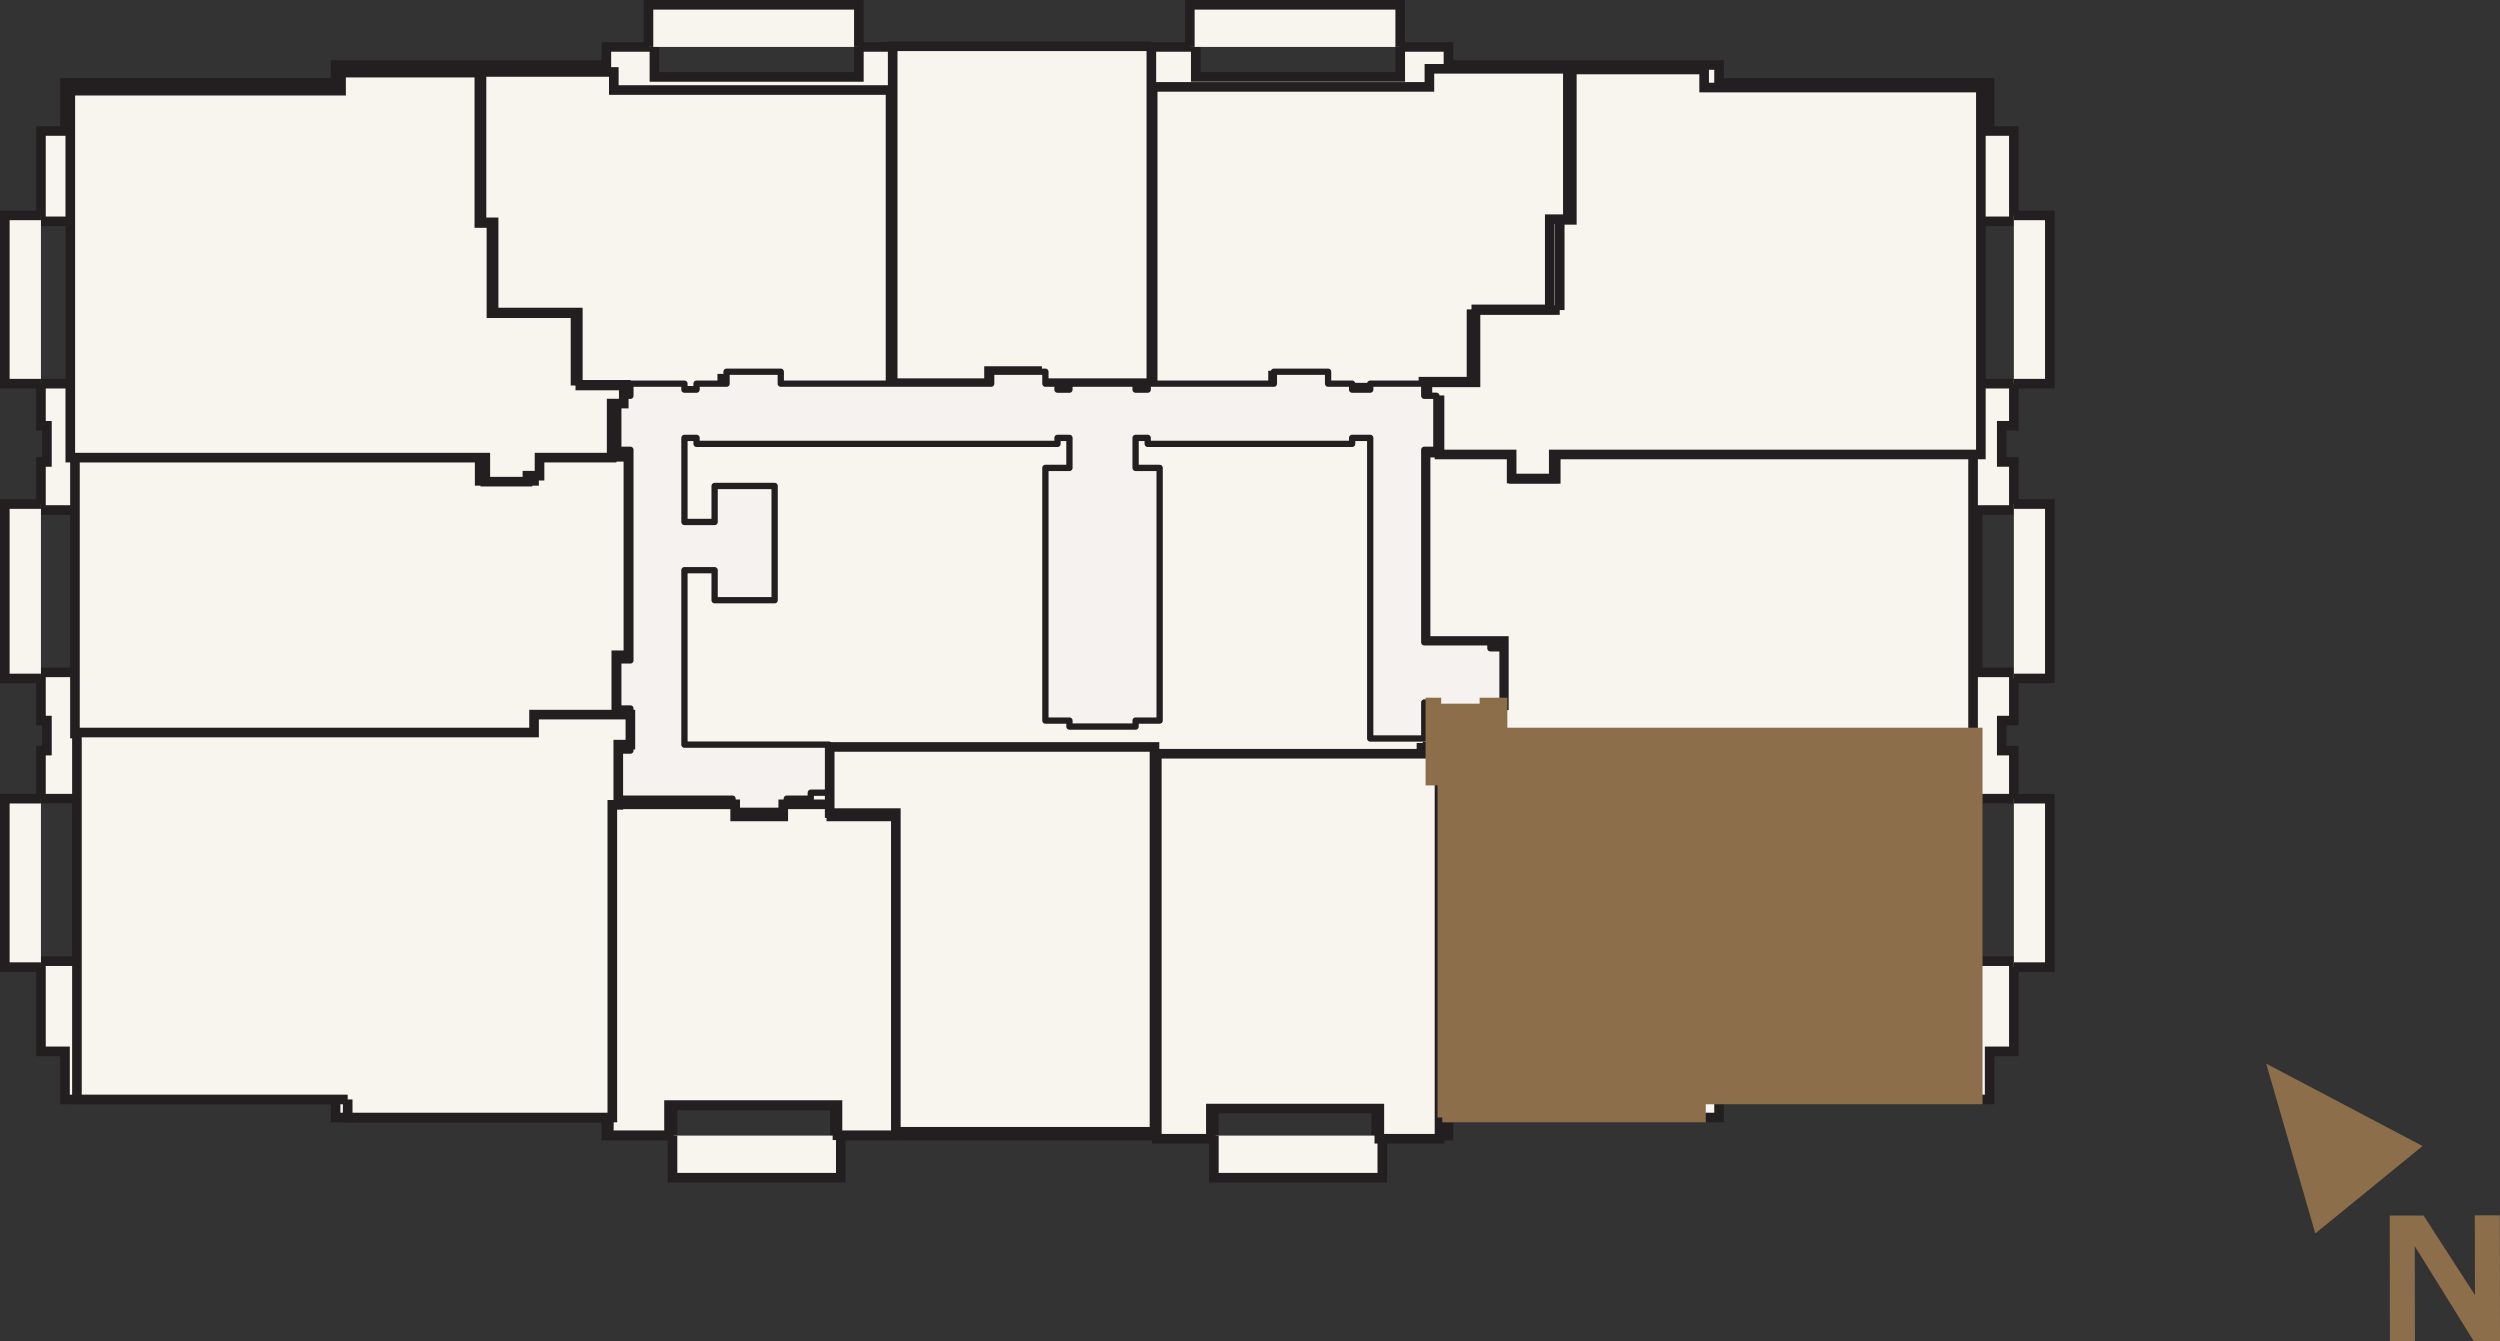 <?xml version="1.0" encoding="UTF-8"?><svg id="ac" xmlns="http://www.w3.org/2000/svg" width="150.78" height="80.9" viewBox="0 0 150.78 80.9"><rect x="0" y="0" width="150.78" height="80.9" fill="#333333" stroke="none"/><polygon points="149.2 80.89 150.78 80.88 150.77 73.3 149.26 73.3 149.27 78.11 146.17 73.31 144.13 73.31 144.14 80.9 145.65 80.89 145.64 75.16 149.2 80.89" style="fill:#8c6e4a; stroke-width:0px;"/><polygon points="139.64 74.39 146.11 69.12 136.68 64.15 139.64 74.39" style="fill:#8c6e4a; stroke-width:0px;"/><polygon points="120 66.31 103.68 66.31 103.68 67.4 87.36 67.4 87.36 68.49 83 68.49 83 66.67 73.21 66.67 73.21 68.49 50.35 68.49 50.35 66.67 40.56 66.67 40.56 68.49 36.57 68.49 36.57 67.4 20.24 67.4 20.24 66.31 3.92 66.31 3.92 63.41 2.47 63.41 2.47 57.97 4.64 57.97 4.64 48.17 2.47 48.17 2.47 45.27 2.83 45.27 2.83 43.46 2.47 43.46 2.47 40.55 4.64 40.55 4.64 30.76 2.47 30.76 2.47 27.86 2.83 27.86 2.83 25.68 2.47 25.68 2.47 23.14 4.64 23.14 4.64 13.35 2.47 13.35 2.47 7.9 3.92 7.9 3.92 5 20.24 5 20.24 3.92 36.57 3.92 36.57 2.83 39.47 2.83 39.47 4.64 51.8 4.64 51.8 2.83 63.05 2.83 72.12 2.83 72.12 4.64 84.45 4.64 84.45 2.83 87.36 2.83 87.36 3.92 103.68 3.92 103.68 5 120 5 120 7.9 121.46 7.9 121.46 13.35 119.28 13.35 119.28 23.14 121.46 23.14 121.46 25.68 120.73 25.68 120.73 27.86 121.46 27.86 121.46 30.76 119.28 30.76 119.28 40.55 121.46 40.55 121.46 43.46 120.73 43.46 120.73 45.27 121.46 45.27 121.46 48.17 119.28 48.17 119.28 57.97 121.46 57.97 121.46 63.41 120 63.41 120 66.31" style="fill:#f8f5ee; stroke-width:0px;"/><polygon points="120 66.31 103.68 66.31 103.68 67.4 87.36 67.4 87.36 68.49 83 68.49 83 66.67 73.21 66.67 73.21 68.49 50.35 68.49 50.35 66.67 40.56 66.67 40.56 68.49 36.57 68.49 36.57 67.4 20.24 67.4 20.24 66.31 3.92 66.31 3.92 63.41 2.47 63.41 2.47 57.97 4.64 57.97 4.64 48.17 2.47 48.17 2.47 45.27 2.83 45.27 2.83 43.46 2.47 43.46 2.47 40.55 4.64 40.55 4.64 30.76 2.47 30.76 2.47 27.86 2.83 27.86 2.83 25.68 2.47 25.68 2.47 23.14 4.64 23.14 4.64 13.35 2.47 13.35 2.47 7.9 3.92 7.9 3.92 5 20.24 5 20.24 3.92 36.57 3.92 36.57 2.83 39.47 2.83 39.47 4.64 51.8 4.64 51.8 2.83 63.05 2.83 72.12 2.83 72.12 4.64 84.45 4.64 84.45 2.83 87.36 2.83 87.36 3.92 103.68 3.92 103.68 5 120 5 120 7.9 121.46 7.9 121.46 13.35 119.28 13.35 119.28 23.14 121.46 23.14 121.46 25.68 120.73 25.68 120.73 27.86 121.46 27.86 121.46 30.76 119.28 30.76 119.28 40.55 121.46 40.55 121.46 43.46 120.73 43.46 120.73 45.27 121.46 45.27 121.46 48.17 119.28 48.17 119.28 57.97 121.46 57.97 121.46 63.41 120 63.41 120 66.31" style="fill:none; stroke:#231f20; stroke-miterlimit:10; stroke-width:.58px;"/><polygon points="93.83 27.3 93.83 28.88 91.29 28.88 91.29 27.3 85.98 27.3 85.98 38.66 90.7 38.66 90.7 42.54 89.97 42.54 89.97 44.35 90.7 44.35 119 44.35 119 27.3 93.83 27.3" style="fill:#f8f5ee; fill-rule:evenodd; stroke-width:0px;"/><polygon points="93.83 27.3 93.83 28.88 91.29 28.88 91.29 27.3 85.98 27.3 85.98 38.66 90.7 38.66 90.7 42.54 89.97 42.54 89.97 44.35 90.7 44.35 119 44.35 119 27.3 93.83 27.3" style="fill:none; stroke:#231f20; stroke-miterlimit:10; stroke-width:.58px;"/><polygon points="94.07 18.7 88.99 18.7 88.99 19.07 88.99 23.06 86.09 23.06 86.09 24.14 86.82 24.14 86.82 27.41 91.17 27.41 91.17 28.86 93.71 28.86 93.71 27.41 119.47 27.41 119.47 5.28 104.95 5.28 102.78 5.28 102.78 4.19 94.8 4.19 94.8 13.26 94.07 13.26 94.07 18.7" style="fill:#f8f5ee; fill-rule:evenodd; stroke-width:0px;"/><polyline points="94.07 18.7 88.99 18.7 88.99 19.07 88.99 23.06 86.09 23.06 86.09 24.14 86.82 24.14 86.82 27.41 91.17 27.41 91.17 28.86 93.71 28.86 93.71 27.41 119.47 27.41 119.47 5.28 104.95 5.28 102.78 5.28 102.78 4.19 94.8 4.19 94.8 13.26 94.07 13.26 94.07 18.7" style="fill:none; stroke:#231f20; stroke-miterlimit:10; stroke-width:.58px;"/><polygon points="88.75 18.66 93.47 18.66 93.47 13.22 94.56 13.22 94.56 4.15 86.21 4.15 86.21 5.24 69.52 5.24 69.52 23.38 76.78 23.38 76.78 22.65 79.68 22.65 79.68 23.38 85.85 23.38 85.85 23.02 88.75 23.02 88.75 19.03 88.75 18.66" style="fill:#f8f5ee; fill-rule:evenodd; stroke-width:0px;"/><polyline points="88.75 18.66 93.47 18.66 93.47 13.22 94.56 13.22 94.56 4.15 86.21 4.15 86.21 5.24 69.52 5.24 69.52 23.38 76.78 23.38 76.78 22.65 79.68 22.65 79.68 23.38 85.85 23.38 85.85 23.02 88.75 23.02 88.75 19.03 88.75 18.66" style="fill:none; stroke:#231f20; stroke-miterlimit:10; stroke-width:.58px;"/><polygon points="69.44 2.79 53.84 2.79 53.84 23.11 59.65 23.11 59.65 22.38 62.55 22.38 62.55 23.11 69.44 23.11 69.44 2.79" style="fill:#f8f5ee; fill-rule:evenodd; stroke-width:0px;"/><polyline points="69.44 2.79 53.84 2.79 53.84 23.11 59.65 23.11 59.65 22.38 62.55 22.38 62.55 23.11 69.44 23.11 69.44 2.79" style="fill:none; stroke:#231f20; stroke-miterlimit:10; stroke-width:.58px;"/><polygon points="29.77 18.85 34.85 18.85 34.85 23.21 35.21 23.21 37.75 23.21 37.75 23.57 43.56 23.57 43.56 22.84 46.82 22.84 46.82 23.57 53.71 23.57 53.71 5.43 37.02 5.43 37.02 4.34 29.04 4.34 29.04 13.41 29.77 13.41 29.77 18.85" style="fill:#f8f5ee; fill-rule:evenodd; stroke-width:0px;"/><polyline points="29.77 18.85 34.85 18.85 34.85 23.21 35.21 23.21 37.75 23.21 37.75 23.57 43.56 23.57 43.56 22.84 46.82 22.84 46.82 23.57 53.71 23.57 53.71 5.43 37.02 5.43 37.02 4.34 29.04 4.34 29.04 13.41 29.77 13.41 29.77 18.85" style="fill:none; stroke:#231f20; stroke-miterlimit:10; stroke-width:.58px;"/><polygon points="37.9 39.52 37.9 27.55 32.22 27.55 32.21 29 28.93 29 28.93 27.58 4.52 27.58 4.52 44.24 37.9 44.24 37.9 42.79 37.17 42.79 37.17 39.52 37.9 39.52" style="fill:#f8f5ee; fill-rule:evenodd; stroke-width:0px;"/><polyline points="37.9 39.52 37.9 27.55 32.22 27.55 32.21 29 28.93 29 28.93 27.58 4.52 27.58 4.52 44.24 37.9 44.24 37.9 42.79 37.17 42.79 37.17 39.52 37.9 39.52" style="fill:none; stroke:#231f20; stroke-miterlimit:10; stroke-width:.58px;"/><polygon points="64.5 28.22 63.05 28.22 63.05 43.46 64.5 43.46 64.5 43.82 68.49 43.82 68.49 43.46 69.94 43.46 69.94 28.22 68.49 28.22 68.49 26.41 69.22 26.41 69.22 26.77 81.55 26.77 81.55 26.41 82.64 26.41 82.64 44.54 85.9 44.54 85.9 42.37 86.63 42.37 86.63 42.73 89.53 42.73 89.53 42.37 90.62 42.37 90.62 39.1 89.89 39.1 89.89 38.74 85.9 38.74 85.9 27.13 86.63 27.13 86.63 23.87 85.9 23.87 85.9 23.14 82.64 23.14 82.64 23.5 81.55 23.5 81.55 23.14 80.1 23.14 80.1 22.42 76.83 22.42 76.83 23.14 69.22 23.14 69.22 23.5 68.49 23.5 68.49 23.14 64.5 23.14 64.5 23.5 63.78 23.5 63.78 23.14 63.05 23.14 63.05 22.42 59.78 22.42 59.78 23.14 47.09 23.14 47.09 22.42 43.82 22.42 43.82 23.14 42.01 23.14 42.01 23.5 41.28 23.5 41.28 23.14 38.02 23.14 38.02 23.87 37.29 23.87 37.29 27.13 38.02 27.13 38.02 39.83 37.29 39.83 37.29 42.73 38.02 42.73 38.02 45.27 37.29 45.27 37.29 48.17 44.18 48.17 44.18 48.9 47.45 48.9 47.45 48.17 48.9 48.17 48.9 47.81 49.99 47.81 49.99 44.91 41.28 44.91 41.28 34.39 43.1 34.39 43.1 36.2 46.72 36.2 46.72 29.31 43.1 29.31 43.1 31.48 41.28 31.48 41.28 26.41 42.01 26.41 42.01 26.77 63.78 26.77 63.78 26.41 64.5 26.41 64.5 28.22" style="fill:#f6f2ef; stroke-width:0px;"/><polygon points="64.5 28.22 63.05 28.22 63.05 43.46 64.5 43.46 64.5 43.82 68.49 43.82 68.49 43.46 69.94 43.46 69.94 28.22 68.49 28.22 68.49 26.41 69.22 26.41 69.22 26.77 81.55 26.77 81.55 26.41 82.64 26.41 82.64 44.54 85.9 44.54 85.9 42.37 86.63 42.37 86.63 42.73 89.53 42.73 89.53 42.37 90.62 42.37 90.62 39.1 89.89 39.1 89.89 38.74 85.9 38.74 85.9 27.13 86.63 27.13 86.63 23.87 85.9 23.87 85.9 23.14 82.64 23.14 82.64 23.5 81.55 23.5 81.55 23.14 80.1 23.14 80.1 22.42 76.83 22.42 76.83 23.14 69.22 23.14 69.22 23.5 68.49 23.5 68.49 23.14 64.5 23.14 64.5 23.5 63.78 23.5 63.78 23.14 63.05 23.14 63.05 22.42 59.78 22.42 59.78 23.14 47.09 23.14 47.09 22.42 43.82 22.42 43.82 23.14 42.01 23.14 42.01 23.5 41.28 23.5 41.28 23.14 38.02 23.14 38.02 23.87 37.29 23.87 37.29 27.13 38.02 27.13 38.02 39.83 37.29 39.83 37.29 42.73 38.02 42.73 38.02 45.27 37.29 45.27 37.29 48.17 44.18 48.17 44.18 48.9 47.45 48.9 47.45 48.17 48.9 48.17 48.9 47.81 49.99 47.81 49.99 44.91 41.28 44.91 41.28 34.39 43.1 34.39 43.1 36.2 46.72 36.2 46.72 29.31 43.1 29.31 43.1 31.48 41.28 31.48 41.28 26.41 42.01 26.41 42.01 26.77 63.78 26.77 63.78 26.41 64.5 26.41 64.5 28.22" style="fill:none; stroke:#231f20; stroke-linecap:round; stroke-linejoin:round; stroke-width:.38px;"/><polyline points="2.47 12.99 .29 12.99 .29 23.14 2.47 23.14" style="fill:#f8f5ee; stroke-width:0px;"/><polyline points="2.47 12.99 .29 12.99 .29 23.14 2.47 23.14" style="fill:none; stroke:#231f20; stroke-miterlimit:10; stroke-width:.58px;"/><polyline points="2.47 40.92 .29 40.92 .29 30.4 2.47 30.4" style="fill:#f8f5ee; stroke-width:0px;"/><polyline points="2.47 40.92 .29 40.92 .29 30.4 2.47 30.4" style="fill:none; stroke:#231f20; stroke-miterlimit:10; stroke-width:.58px;"/><polyline points="2.47 48.17 .29 48.17 .29 58.33 2.47 58.33" style="fill:#f8f5ee; stroke-width:0px;"/><polyline points="2.47 48.17 .29 48.17 .29 58.33 2.47 58.33" style="fill:none; stroke:#231f20; stroke-miterlimit:10; stroke-width:.58px;"/><polyline points="121.46 12.99 123.63 12.99 123.63 23.14 121.46 23.14" style="fill:#f8f5ee; stroke-width:0px;"/><polyline points="121.46 12.99 123.63 12.99 123.63 23.14 121.46 23.14" style="fill:none; stroke:#231f20; stroke-miterlimit:10; stroke-width:.58px;"/><polyline points="121.46 40.92 123.63 40.92 123.63 30.4 121.46 30.4" style="fill:#f8f5ee; stroke-width:0px;"/><polyline points="121.46 40.92 123.63 40.92 123.63 30.4 121.46 30.4" style="fill:none; stroke:#231f20; stroke-miterlimit:10; stroke-width:.58px;"/><polyline points="121.46 48.17 123.63 48.17 123.63 58.33 121.46 58.33" style="fill:#f8f5ee; stroke-width:0px;"/><polyline points="121.46 48.17 123.63 48.17 123.63 58.33 121.46 58.33" style="fill:none; stroke:#231f20; stroke-miterlimit:10; stroke-width:.58px;"/><polyline points="83.37 68.49 83.37 71.03 73.21 71.03 73.21 68.49" style="fill:#f8f5ee; stroke-width:0px;"/><polyline points="83.37 68.49 83.37 71.03 73.21 71.03 73.21 68.49" style="fill:none; stroke:#231f20; stroke-miterlimit:10; stroke-width:.58px;"/><polyline points="50.71 68.49 50.71 71.03 40.56 71.03 40.56 68.49" style="fill:#f8f5ee; stroke-width:0px;"/><polyline points="50.71 68.49 50.71 71.03 40.56 71.03 40.56 68.49" style="fill:none; stroke:#231f20; stroke-miterlimit:10; stroke-width:.58px;"/><polyline points="84.45 2.83 84.45 .29 71.76 .29 71.76 2.83" style="fill:#f8f5ee; stroke-width:0px;"/><polyline points="84.45 2.83 84.45 .29 71.76 .29 71.76 2.83" style="fill:none; stroke:#231f20; stroke-miterlimit:10; stroke-width:.58px;"/><polyline points="51.8 2.83 51.8 .29 39.11 .29 39.11 2.83" style="fill:#f8f5ee; stroke-width:0px;"/><polyline points="51.8 2.83 51.8 .29 39.11 .29 39.11 2.83" style="fill:none; stroke:#231f20; stroke-miterlimit:10; stroke-width:.58px;"/><polygon points="86.1 44.73 86.1 45.1 85.73 45.1 85.73 45.46 82.47 45.46 69.77 45.46 69.77 68.68 73.03 68.68 73.03 66.86 83.19 66.86 83.19 68.68 86.82 68.68 86.82 48 86.82 44.73 86.1 44.73" style="fill:#f8f5ee; stroke-width:0px;"/><polyline points="86.1 44.73 86.1 45.1 85.73 45.1 85.73 45.46 82.47 45.46 69.77 45.46 69.77 68.68 73.03 68.68 73.03 66.86 83.19 66.86 83.19 68.68 86.82 68.68 86.82 48 86.82 44.73 86.1 44.73" style="fill:none; stroke:#231f20; stroke-miterlimit:10; stroke-width:.58px;"/><polygon points="54.14 49.24 51.96 49.24 50.14 49.24 50.14 48.51 47.24 48.51 47.24 49.24 44.34 49.24 44.34 48.51 36.72 48.51 36.72 61.21 36.72 68.47 40.35 68.47 40.35 66.65 50.51 66.65 50.51 68.47 54.14 68.47 54.14 49.24" style="fill:#f8f5ee; stroke-width:0px;"/><polyline points="54.14 49.24 51.96 49.24 50.14 49.24 50.14 48.51 47.24 48.51 47.24 49.24 44.34 49.24 44.34 48.51 36.72 48.51 36.72 61.21 36.72 68.47 40.35 68.47 40.35 66.65 50.51 66.65 50.51 68.47 54.14 68.47 54.14 49.24" style="fill:none; stroke:#231f20; stroke-miterlimit:10; stroke-width:.58px;"/><polygon points="50.04 48.31 50.04 49.04 52.22 49.04 54.03 49.04 54.03 68.26 69.63 68.26 69.63 45.05 50.04 45.05 50.04 48.31" style="fill:#f8f5ee; fill-rule:evenodd; stroke-width:0px;"/><polyline points="50.04 48.31 50.04 49.04 52.22 49.04 54.03 49.04 54.03 68.26 69.63 68.26 69.63 45.05 50.04 45.05 50.04 48.31" style="fill:none; stroke:#231f20; stroke-miterlimit:10; stroke-width:.58px;"/><polygon points="34.71 23.25 34.71 18.89 29.64 18.89 29.64 13.45 28.91 13.45 28.91 4.38 20.57 4.38 20.57 5.47 18.75 5.47 4.24 5.47 4.24 27.6 24.19 27.6 29.27 27.6 29.27 29.05 31.81 29.05 31.81 28.69 32.54 28.69 32.54 27.6 36.53 27.6 36.89 27.6 36.89 24.34 37.62 24.34 37.62 23.61 37.62 23.25 35.08 23.25 34.71 23.25" style="fill:#f8f5ee; fill-rule:evenodd; stroke-width:0px;"/><polyline points="34.71 23.25 34.71 18.89 29.64 18.89 29.64 13.45 28.91 13.45 28.91 4.38 20.57 4.38 20.57 5.47 18.75 5.47 4.24 5.47 4.24 27.6 24.19 27.6 29.27 27.6 29.27 29.05 31.81 29.05 31.81 28.69 32.54 28.69 32.54 27.6 36.53 27.6 36.89 27.6 36.89 24.34 37.62 24.34 37.62 23.61 37.62 23.25 35.08 23.25 34.71 23.25" style="fill:none; stroke:#231f20; stroke-miterlimit:10; stroke-width:.58px;"/><polygon points="20.97 66.31 20.97 67.4 36.93 67.4 36.93 48.54 37.29 48.54 37.29 44.91 38.02 44.91 38.02 43.1 32.21 43.1 32.21 44.18 4.64 44.18 4.64 66.31 20.97 66.31" style="fill:#f8f5ee; fill-rule:evenodd; stroke-width:0px;"/><polyline points="20.97 66.31 20.97 67.4 36.93 67.4 36.93 48.54 37.29 48.54 37.29 44.91 38.02 44.91 38.02 43.1 32.21 43.1 32.21 44.18 4.64 44.18 4.64 66.31 20.97 66.31" style="fill:none; stroke:#231f20; stroke-miterlimit:10; stroke-width:.58px;"/><polygon points="86.99 67.4 102.59 67.4 102.59 66.31 119.28 66.31 119.28 44.18 90.62 44.18 90.62 42.37 89.53 42.37 89.53 42.73 86.63 42.73 86.63 42.37 86.27 42.37 86.27 47.08 86.63 47.08 86.99 47.08 86.99 67.4" style="fill:#8c6e4a; fill-rule:evenodd; stroke-width:0px;"/><polyline points="86.99 67.4 102.59 67.4 102.59 66.31 119.28 66.31 119.28 44.18 90.62 44.18 90.62 42.37 89.53 42.37 89.53 42.73 86.63 42.73 86.63 42.37 86.27 42.37 86.27 47.08 86.63 47.08 86.99 47.08 86.99 67.4" style="fill:none; stroke:#8c6e4a; stroke-miterlimit:10; stroke-width:.58px;"/></svg>